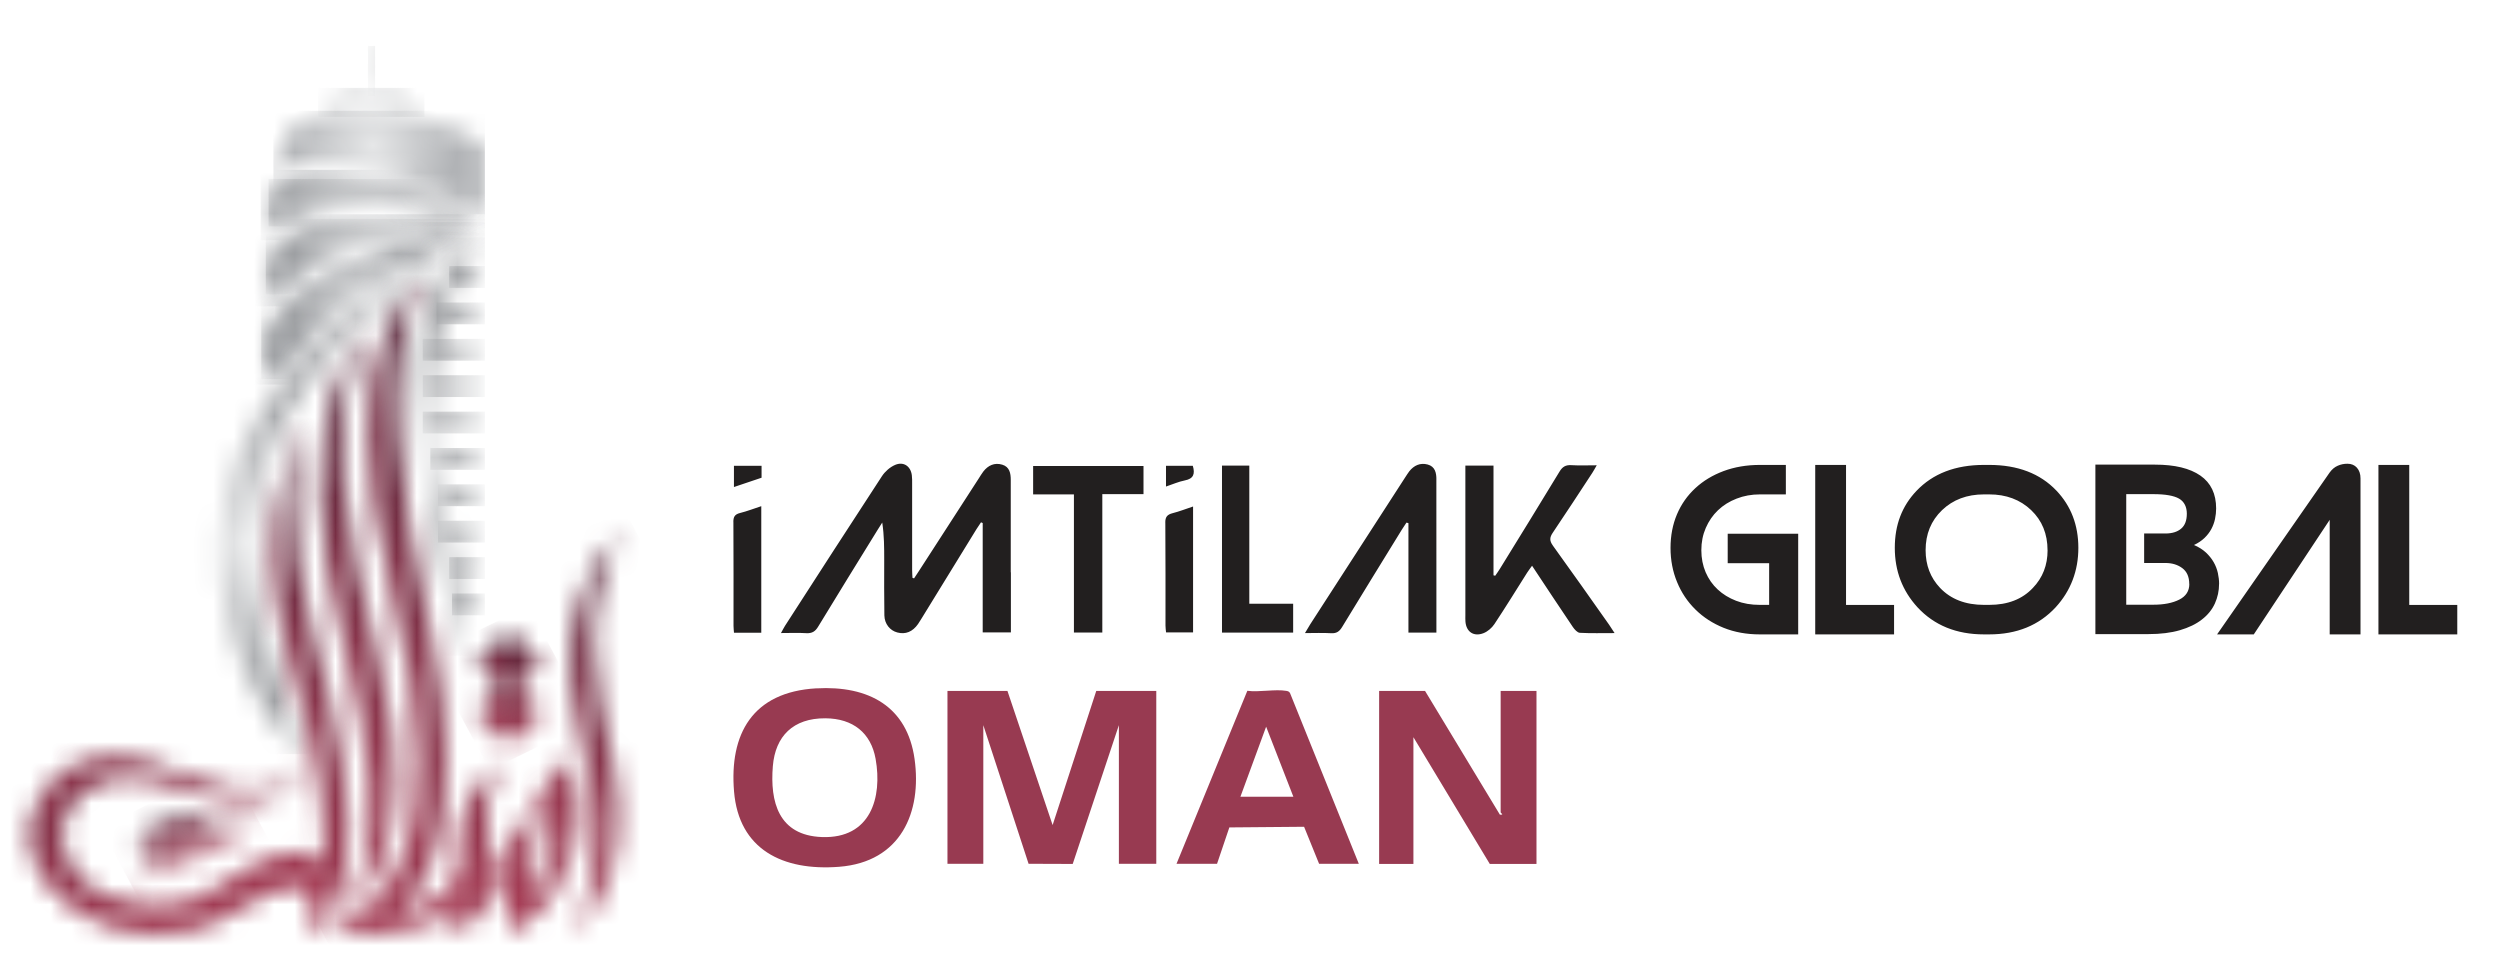 <svg width="123" height="48" viewBox="0 0 123 48" fill="none" xmlns="http://www.w3.org/2000/svg">
<mask id="mask0_17447_17164" style="mask-type:luminance" maskUnits="userSpaceOnUse" x="22" y="29" width="2" height="2">
<path d="M23.859 29.199H22.239V30.273H23.859V29.199Z" fill="white"/>
</mask>
<g mask="url(#mask0_17447_17164)">
<path d="M23.859 29.199H22.239V30.273H23.859V29.199Z" fill="url(#paint0_linear_17447_17164)"/>
</g>
<mask id="mask1_17447_17164" style="mask-type:luminance" maskUnits="userSpaceOnUse" x="22" y="13" width="2" height="2">
<path d="M23.859 13.092H22.098V14.165H23.859V13.092Z" fill="white"/>
</mask>
<g mask="url(#mask1_17447_17164)">
<path d="M23.859 13.092H22.098V14.165H23.859V13.092Z" fill="url(#paint1_linear_17447_17164)"/>
</g>
<mask id="mask2_17447_17164" style="mask-type:luminance" maskUnits="userSpaceOnUse" x="21" y="14" width="3" height="2">
<path d="M23.857 14.882H21.48V15.956H23.857V14.882Z" fill="white"/>
</mask>
<g mask="url(#mask2_17447_17164)">
<path d="M23.857 14.882H21.48V15.956H23.857V14.882Z" fill="url(#paint2_linear_17447_17164)"/>
</g>
<mask id="mask3_17447_17164" style="mask-type:luminance" maskUnits="userSpaceOnUse" x="20" y="16" width="4" height="2">
<path d="M23.857 16.672H20.798V17.746H23.857V16.672Z" fill="white"/>
</mask>
<g mask="url(#mask3_17447_17164)">
<path d="M23.857 16.672H20.798V17.746H23.857V16.672Z" fill="url(#paint3_linear_17447_17164)"/>
</g>
<mask id="mask4_17447_17164" style="mask-type:luminance" maskUnits="userSpaceOnUse" x="20" y="18" width="4" height="2">
<path d="M23.857 18.461H20.798V19.534H23.857V18.461Z" fill="white"/>
</mask>
<g mask="url(#mask4_17447_17164)">
<path d="M23.857 18.461H20.798V19.534H23.857V18.461Z" fill="url(#paint4_linear_17447_17164)"/>
</g>
<mask id="mask5_17447_17164" style="mask-type:luminance" maskUnits="userSpaceOnUse" x="20" y="20" width="4" height="2">
<path d="M23.857 20.252H20.798V21.325H23.857V20.252Z" fill="white"/>
</mask>
<g mask="url(#mask5_17447_17164)">
<path d="M23.857 20.252H20.798V21.325H23.857V20.252Z" fill="url(#paint5_linear_17447_17164)"/>
</g>
<mask id="mask6_17447_17164" style="mask-type:luminance" maskUnits="userSpaceOnUse" x="21" y="22" width="3" height="2">
<path d="M23.859 22.041H21.172V23.115H23.859V22.041Z" fill="white"/>
</mask>
<g mask="url(#mask6_17447_17164)">
<path d="M23.859 22.041H21.172V23.115H23.859V22.041Z" fill="url(#paint6_linear_17447_17164)"/>
</g>
<mask id="mask7_17447_17164" style="mask-type:luminance" maskUnits="userSpaceOnUse" x="21" y="23" width="3" height="2">
<path d="M23.857 23.83H21.545V24.904H23.857V23.83Z" fill="white"/>
</mask>
<g mask="url(#mask7_17447_17164)">
<path d="M23.857 23.83H21.545V24.904H23.857V23.83Z" fill="url(#paint7_linear_17447_17164)"/>
</g>
<mask id="mask8_17447_17164" style="mask-type:luminance" maskUnits="userSpaceOnUse" x="21" y="25" width="3" height="2">
<path d="M23.857 25.62H21.545V26.694H23.857V25.62Z" fill="white"/>
</mask>
<g mask="url(#mask8_17447_17164)">
<path d="M23.857 25.62H21.545V26.694H23.857V25.62Z" fill="url(#paint8_linear_17447_17164)"/>
</g>
<mask id="mask9_17447_17164" style="mask-type:luminance" maskUnits="userSpaceOnUse" x="22" y="27" width="2" height="2">
<path d="M23.859 27.411H22.098V28.484H23.859V27.411Z" fill="white"/>
</mask>
<g mask="url(#mask9_17447_17164)">
<path d="M23.859 27.411H22.098V28.484H23.859V27.411Z" fill="url(#paint9_linear_17447_17164)"/>
</g>
<mask id="mask10_17447_17164" style="mask-type:luminance" maskUnits="userSpaceOnUse" x="13" y="10" width="11" height="9">
<path d="M13.439 18.921C16.113 14.643 23.857 10.927 23.857 10.927C10.066 13.426 13.439 18.921 13.439 18.921Z" fill="white"/>
</mask>
<g mask="url(#mask10_17447_17164)">
<path d="M23.859 10.927H10.069V18.921H23.859V10.927Z" fill="url(#paint10_radial_17447_17164)"/>
</g>
<mask id="mask11_17447_17164" style="mask-type:luminance" maskUnits="userSpaceOnUse" x="13" y="10" width="11" height="9">
<path d="M13.409 15.998C12.852 17.177 13.119 18.186 13.308 18.649C15.996 14.042 23.857 10.927 23.857 10.927C17.144 12.727 14.419 14.564 13.409 15.998Z" fill="white"/>
</mask>
<g mask="url(#mask11_17447_17164)">
<path d="M23.857 10.927H12.852V18.649H23.857V10.927Z" fill="url(#paint11_radial_17447_17164)"/>
</g>
<mask id="mask12_17447_17164" style="mask-type:luminance" maskUnits="userSpaceOnUse" x="13" y="10" width="11" height="6">
<path d="M13.439 15.073C13.439 15.073 14.838 11.735 23.857 10.852C23.857 10.852 21.918 10.542 19.691 10.542C16.244 10.542 12.112 11.285 13.437 15.073" fill="white"/>
</mask>
<g mask="url(#mask12_17447_17164)">
<path d="M23.859 10.542H12.114V15.073H23.859V10.542Z" fill="url(#paint12_radial_17447_17164)"/>
</g>
<mask id="mask13_17447_17164" style="mask-type:luminance" maskUnits="userSpaceOnUse" x="13" y="10" width="11" height="5">
<path d="M13.615 12.334C13.225 12.881 13.075 13.584 13.272 14.483C13.839 13.541 15.988 11.372 23.857 10.851C23.857 10.851 22.828 10.773 21.399 10.773C18.909 10.773 15.209 11.014 13.615 12.336" fill="white"/>
</mask>
<g mask="url(#mask13_17447_17164)">
<path d="M23.859 10.771H13.077V14.483H23.859V10.771Z" fill="url(#paint13_radial_17447_17164)"/>
</g>
<mask id="mask14_17447_17164" style="mask-type:luminance" maskUnits="userSpaceOnUse" x="13" y="8" width="11" height="4">
<path d="M13.439 11.822C13.439 11.822 13.996 8.94 23.857 10.718C23.857 10.718 19.096 8.354 15.963 8.354C14.108 8.354 12.825 9.183 13.439 11.822Z" fill="white"/>
</mask>
<g mask="url(#mask14_17447_17164)">
<path d="M23.859 8.353H12.825V11.82H23.859V8.353Z" fill="url(#paint14_radial_17447_17164)"/>
</g>
<mask id="mask15_17447_17164" style="mask-type:luminance" maskUnits="userSpaceOnUse" x="13" y="8" width="11" height="4">
<path d="M13.701 9.191C13.365 9.628 13.212 10.258 13.318 11.139C13.782 10.497 15.77 8.958 23.857 10.718C23.857 10.718 18.808 8.806 15.598 8.806C14.828 8.806 14.163 8.916 13.699 9.189" fill="white"/>
</mask>
<g mask="url(#mask15_17447_17164)">
<path d="M23.857 8.806H13.213V11.137H23.857V8.806Z" fill="url(#paint15_radial_17447_17164)"/>
</g>
<mask id="mask16_17447_17164" style="mask-type:luminance" maskUnits="userSpaceOnUse" x="13" y="5" width="11" height="6">
<path d="M14.129 6.633C13.759 7.16 13.452 8.043 13.452 9.063C13.452 9.063 14.068 5.661 23.857 10.54V7.166C22.464 6.153 19.845 5.448 17.631 5.448C16.075 5.448 14.718 5.797 14.129 6.631" fill="white"/>
</mask>
<g mask="url(#mask16_17447_17164)">
<path d="M23.857 5.45H13.452V10.54H23.857V5.45Z" fill="url(#paint16_radial_17447_17164)"/>
</g>
<mask id="mask17_17447_17164" style="mask-type:luminance" maskUnits="userSpaceOnUse" x="10" y="11" width="14" height="27">
<path d="M14.639 37.103C14.411 32.494 6.127 21.861 23.857 11.433C1.459 22.576 14.639 37.103 14.639 37.103Z" fill="white"/>
</mask>
<g mask="url(#mask17_17447_17164)">
<path d="M23.859 11.433H1.461V37.103H23.859V11.433Z" fill="url(#paint17_radial_17447_17164)"/>
</g>
<mask id="mask18_17447_17164" style="mask-type:luminance" maskUnits="userSpaceOnUse" x="18" y="2" width="1" height="3">
<path d="M18.103 2.378V4.61C18.103 4.674 18.181 4.727 18.279 4.727C18.376 4.727 18.454 4.674 18.454 4.61V2.378C18.454 2.313 18.376 2.26 18.279 2.26C18.181 2.26 18.103 2.313 18.103 2.378Z" fill="white"/>
</mask>
<g mask="url(#mask18_17447_17164)">
<path d="M18.454 2.26H18.103V4.725H18.454V2.26Z" fill="url(#paint18_linear_17447_17164)"/>
</g>
<mask id="mask19_17447_17164" style="mask-type:luminance" maskUnits="userSpaceOnUse" x="15" y="4" width="6" height="2">
<path d="M15.645 5.539C18.041 4.778 20.883 5.752 20.883 5.752C20.002 4.675 19.098 4.324 18.293 4.324C16.794 4.324 15.645 5.539 15.645 5.539Z" fill="white"/>
</mask>
<g mask="url(#mask19_17447_17164)">
<path d="M20.883 4.324H15.645V5.752H20.883V4.324Z" fill="url(#paint19_radial_17447_17164)"/>
</g>
<mask id="mask20_17447_17164" style="mask-type:luminance" maskUnits="userSpaceOnUse" x="20" y="11" width="4" height="22">
<path d="M22.451 32.258C22.451 32.258 22.978 30.694 21.719 23.534C20.205 14.927 23.857 11.678 23.857 11.678C17.305 14.909 22.443 28.551 22.449 32.258" fill="white"/>
</mask>
<g mask="url(#mask20_17447_17164)">
<path d="M23.857 11.678H17.305V32.258H23.857V11.678Z" fill="url(#paint20_radial_17447_17164)"/>
</g>
<mask id="mask21_17447_17164" style="mask-type:luminance" maskUnits="userSpaceOnUse" x="1" y="20" width="17" height="26">
<path d="M14.233 32.294C16.043 38.339 16.043 40.729 15.903 42.667C15.031 41.102 12.558 42.402 10.602 43.757C8.451 45.248 5.079 44.549 3.9 43.143C1.81 40.654 3.957 38.435 5.957 38.269C8.108 38.09 8.919 39.133 11.413 39.403C14.466 39.731 14.749 37.553 14.749 37.553C14.125 38.955 12.41 39.583 9.3 38.179C6.698 37.007 3.648 36.634 2.028 39.222C-0.572 43.372 6.324 48.099 11.358 44.952C17.038 41.4 15.037 45.965 15.037 45.965C15.037 45.965 18.926 45.098 16.125 33.997C15.122 30.017 13.752 25.88 14.828 20.709C14.828 20.709 12.247 25.661 14.233 32.294Z" fill="white"/>
</mask>
<g mask="url(#mask21_17447_17164)">
<path d="M14.86 13.131L-12.205 26.421L3.493 55.679L30.558 42.389L14.86 13.131Z" fill="url(#paint21_linear_17447_17164)"/>
</g>
<mask id="mask22_17447_17164" style="mask-type:luminance" maskUnits="userSpaceOnUse" x="15" y="16" width="5" height="30">
<path d="M16.977 31.823C19.862 42.465 16.775 45.099 16.775 45.099C16.775 45.099 21.236 42.805 18.649 32.516C17.076 26.26 15.8 20.709 18.054 16.514C18.054 16.514 13.718 19.809 16.977 31.823Z" fill="white"/>
</mask>
<g mask="url(#mask22_17447_17164)">
<path d="M19.669 13.593L1.581 22.475L15.287 48.021L33.376 39.139L19.669 13.593Z" fill="url(#paint22_linear_17447_17164)"/>
</g>
<mask id="mask23_17447_17164" style="mask-type:luminance" maskUnits="userSpaceOnUse" x="23" y="31" width="4" height="6">
<path d="M23.425 32.624L24.712 33.853L23.425 35.082L25.047 36.634L26.666 35.082L25.381 33.853L26.666 32.624L25.047 31.072L23.425 32.624Z" fill="white"/>
</mask>
<g mask="url(#mask23_17447_17164)">
<path d="M25.992 29.814L21.065 32.233L24.102 37.895L29.029 35.475L25.992 29.814Z" fill="url(#paint23_linear_17447_17164)"/>
</g>
<mask id="mask24_17447_17164" style="mask-type:luminance" maskUnits="userSpaceOnUse" x="6" y="40" width="7" height="4">
<path d="M9.535 40.304C9.046 39.964 8.553 40.156 8.223 40.268C7.492 40.511 6.605 41.386 6.605 41.386C7.128 41.319 8.218 42.003 8.218 42.003C6.99 42.348 6.491 43.585 6.491 43.585C7.321 42.577 8.271 42.692 10.278 41.951C11.862 41.365 12.499 40.168 12.499 40.168C11.826 40.81 10.96 41.084 10.373 41.303C8.801 41.886 8.644 41.072 7.685 40.873C7.685 40.873 7.988 40.413 8.934 41.015C9.954 41.663 11.47 40.102 11.47 40.102C10.655 40.622 10.105 40.701 9.535 40.306" fill="white"/>
</mask>
<g mask="url(#mask24_17447_17164)">
<path d="M11.245 37.631L4.952 40.721L7.743 45.923L14.036 42.833L11.245 37.631Z" fill="url(#paint24_linear_17447_17164)"/>
</g>
<mask id="mask25_17447_17164" style="mask-type:luminance" maskUnits="userSpaceOnUse" x="28" y="26" width="3" height="20">
<path d="M28.536 35.937C30.314 42.485 28.282 45.969 28.282 45.969C28.282 45.969 31.328 43.297 30.214 37.821C29.213 32.887 28.449 30.611 30.492 26.23C30.492 26.23 26.808 29.57 28.536 35.937Z" fill="white"/>
</mask>
<g mask="url(#mask25_17447_17164)">
<path d="M30.385 24.473L18.425 30.346L27.75 47.726L39.71 41.854L30.385 24.473Z" fill="url(#paint25_linear_17447_17164)"/>
</g>
<mask id="mask26_17447_17164" style="mask-type:luminance" maskUnits="userSpaceOnUse" x="16" y="13" width="13" height="33">
<path d="M26.804 39.358C27.869 42.809 26.438 44.059 26.438 44.059C25.712 41.244 26.804 39.358 26.804 39.358ZM19.307 29.167C22.712 42.323 18.522 44.95 16.043 45.965C16.043 45.965 21.344 46.218 22.53 44.503C22.5 45.297 22.123 45.965 22.123 45.965V45.969C22.123 45.969 23.69 45.965 25.206 42.08C24.505 44.527 25.284 45.965 25.284 45.965C30.113 42.354 27.956 37.349 27.956 37.349C27.596 37.766 26.668 38.67 25.322 41.147C24.843 42.026 24.291 42.832 23.825 43.429C23.825 43.429 24.206 42.115 24.001 40.733C23.719 38.826 24.765 37.588 24.765 37.588C24.765 37.588 22.379 38.581 22.654 42.206C22.701 43.994 21.046 44.8 19.707 44.788C20.72 43.83 23.258 40.586 21.17 31.034C19.659 24.116 18.619 17.73 20.798 13.868C20.798 13.868 16.043 16.555 19.307 29.167Z" fill="white"/>
</mask>
<g mask="url(#mask26_17447_17164)">
<path d="M27.178 8.402L2.306 20.615L18.976 51.688L43.849 39.475L27.178 8.402Z" fill="url(#paint26_linear_17447_17164)"/>
</g>
<mask id="mask27_17447_17164" style="mask-type:luminance" maskUnits="userSpaceOnUse" x="-291" y="-67" width="422" height="122">
<path d="M130.903 -66.633H-290.881V54.714H130.903V-66.633Z" fill="white"/>
</mask>
<g mask="url(#mask27_17447_17164)">
<g opacity="0.22">
<mask id="mask28_17447_17164" style="mask-type:luminance" maskUnits="userSpaceOnUse" x="28" y="28" width="2" height="17">
<path d="M29.804 28.412H28.074V44.106H29.804V28.412Z" fill="white"/>
</mask>
<g mask="url(#mask28_17447_17164)">
<mask id="mask29_17447_17164" style="mask-type:luminance" maskUnits="userSpaceOnUse" x="28" y="28" width="2" height="17">
<path d="M29.56 37.821C28.739 33.773 28.076 31.514 28.995 28.412C28.224 30.04 27.621 32.563 28.538 35.938C29.558 39.697 29.323 42.445 28.938 44.106C29.594 42.755 30.14 40.667 29.562 37.821" fill="white"/>
</mask>
<g mask="url(#mask29_17447_17164)">
<path d="M30.138 28.412H27.621V44.106H30.138V28.412Z" fill="url(#paint27_linear_17447_17164)"/>
</g>
</g>
</g>
<g opacity="0.22">
<mask id="mask30_17447_17164" style="mask-type:luminance" maskUnits="userSpaceOnUse" x="1" y="24" width="16" height="22">
<path d="M16.483 24.004H1.459V45.969H16.483V24.004Z" fill="white"/>
</mask>
<g mask="url(#mask30_17447_17164)">
<mask id="mask31_17447_17164" style="mask-type:luminance" maskUnits="userSpaceOnUse" x="1" y="24" width="16" height="22">
<path d="M15.469 33.997C14.688 30.901 13.685 27.707 13.786 24.004C13.388 26.072 13.238 28.973 14.233 32.294C16.043 38.34 16.043 40.73 15.903 42.668C15.744 42.384 15.535 42.194 15.283 42.082C15.272 42.287 15.262 42.481 15.247 42.668C15.018 42.259 14.68 42.044 14.271 41.977C13.174 42.127 11.792 42.931 10.6 43.757C9.664 44.407 8.496 44.64 7.378 44.582C5.697 44.671 4.008 44.057 3.241 43.144C1.152 40.654 3.298 38.435 5.299 38.269C5.589 38.244 5.856 38.242 6.103 38.259C8.144 38.139 8.974 39.14 11.411 39.403C11.502 39.413 11.591 39.419 11.678 39.425C12.45 39.37 12.977 39.123 13.335 38.824C12.958 38.945 12.516 38.994 12.002 38.955C11.142 39.026 10.03 38.805 8.642 38.18C7.571 37.696 6.421 37.349 5.329 37.288C4.025 37.365 2.843 37.916 2.024 39.223C0.072 42.34 3.476 45.783 7.424 45.969C8.527 45.918 9.654 45.604 10.697 44.952C12.586 43.772 13.625 43.488 14.171 43.636C15.615 43.37 15.45 44.642 15.228 45.412C16.185 44.377 17.372 42.291 15.467 33.997" fill="white"/>
</mask>
<g mask="url(#mask31_17447_17164)">
<path d="M17.375 24.004H0.074V45.969H17.375V24.004Z" fill="url(#paint28_linear_17447_17164)"/>
</g>
</g>
</g>
<g opacity="0.22">
<mask id="mask32_17447_17164" style="mask-type:luminance" maskUnits="userSpaceOnUse" x="6" y="40" width="5" height="3">
<path d="M10.664 40.201H6.605V42.617H10.664V40.201Z" fill="white"/>
</mask>
<g mask="url(#mask32_17447_17164)">
<mask id="mask33_17447_17164" style="mask-type:luminance" maskUnits="userSpaceOnUse" x="6" y="40" width="5" height="3">
<path d="M7.073 40.97C7.683 41.215 7.981 41.677 8.972 41.444C9.298 41.543 9.709 41.547 10.371 41.3C10.462 41.266 10.56 41.231 10.664 41.193C10.329 41.468 9.893 41.746 9.343 41.949C8.428 42.287 7.734 42.447 7.17 42.615C7.433 42.36 7.78 42.123 8.218 41.999C8.218 41.999 7.128 41.315 6.605 41.381C6.605 41.381 6.796 41.193 7.073 40.968M8.379 41.157C8.246 41.136 8.117 41.09 7.996 41.013C7.928 40.97 7.867 40.934 7.806 40.901C8.03 40.964 8.208 41.059 8.379 41.157ZM10.039 40.531C9.772 40.735 9.423 40.96 9.059 41.082C9.016 41.061 8.974 41.039 8.932 41.013C8.119 40.496 7.78 40.764 7.702 40.849C7.583 40.792 7.475 40.755 7.382 40.733C7.647 40.543 7.945 40.359 8.223 40.267C8.284 40.247 8.35 40.225 8.422 40.203C8.481 40.229 8.542 40.263 8.602 40.304C8.987 40.571 9.366 40.622 9.823 40.464C9.895 40.494 9.967 40.517 10.041 40.531" fill="white"/>
</mask>
<g mask="url(#mask33_17447_17164)">
<path d="M10.664 40.203H6.605V42.619H10.664V40.203Z" fill="url(#paint29_linear_17447_17164)"/>
</g>
</g>
</g>
<g opacity="0.22">
<mask id="mask34_17447_17164" style="mask-type:luminance" maskUnits="userSpaceOnUse" x="15" y="19" width="4" height="24">
<path d="M18.706 19.917H15.764V42.673H18.706V19.917Z" fill="white"/>
</mask>
<g mask="url(#mask34_17447_17164)">
<mask id="mask35_17447_17164" style="mask-type:luminance" maskUnits="userSpaceOnUse" x="15" y="19" width="4" height="24">
<path d="M17.881 42.673C18.704 40.709 19.221 37.774 17.9 32.517C16.721 27.83 15.709 23.538 16.223 19.917C15.601 22.264 15.406 26.029 16.977 31.826C18.505 37.462 18.357 40.604 17.881 42.673Z" fill="white"/>
</mask>
<g mask="url(#mask35_17447_17164)">
<path d="M19.223 19.917H15.406V42.673H19.223V19.917Z" fill="url(#paint30_linear_17447_17164)"/>
</g>
</g>
</g>
<g opacity="0.22">
<mask id="mask36_17447_17164" style="mask-type:luminance" maskUnits="userSpaceOnUse" x="16" y="15" width="12" height="31">
<path d="M27.687 15.676H16.043V45.975H27.687V15.676Z" fill="white"/>
</mask>
<g mask="url(#mask36_17447_17164)">
<mask id="mask37_17447_17164" style="mask-type:luminance" maskUnits="userSpaceOnUse" x="16" y="15" width="12" height="31">
<path d="M26.992 43.089C28.013 40.993 27.68 38.955 27.411 37.969C27.092 38.352 26.671 38.9 26.158 39.711C26.245 40.033 26.311 40.334 26.357 40.616C26.539 39.814 26.804 39.356 26.804 39.356C27.358 41.151 27.236 42.352 26.992 43.089ZM24.285 42.809C24.187 43.332 24.157 43.798 24.166 44.199C24.503 43.668 24.854 42.977 25.206 42.08C24.738 43.713 24.928 44.895 25.108 45.503C25.65 45.029 26.086 44.537 26.433 44.041C26.349 43.706 26.287 43.385 26.249 43.077C26.025 43.767 25.69 44.059 25.69 44.059C25.326 42.643 25.419 41.465 25.604 40.64C25.512 40.802 25.417 40.972 25.32 41.148C24.992 41.752 24.63 42.319 24.285 42.809ZM24.045 42.044C23.715 42.568 23.376 43.044 23.076 43.431C23.076 43.431 23.457 42.117 23.251 40.735C23.141 39.99 23.235 39.348 23.387 38.842C22.917 39.557 22.534 40.634 22.654 42.208C22.701 43.996 21.046 44.802 19.707 44.79C19.739 44.76 19.771 44.727 19.807 44.693C19.523 44.76 19.235 44.792 18.96 44.79C19.972 43.832 22.511 40.587 20.423 31.036C19.127 25.108 18.179 19.573 19.303 15.68C18.259 17.683 17.366 21.673 19.305 29.171C22.709 42.327 18.52 44.954 16.041 45.969C16.041 45.969 16.166 45.975 16.384 45.979C18.001 45.953 20.933 45.73 21.778 44.507C21.77 44.752 21.727 44.986 21.674 45.191C22.038 45.007 22.337 44.782 22.527 44.507C22.515 44.887 22.422 45.238 22.326 45.501C22.771 45.134 23.33 44.48 23.91 43.322C23.88 43.36 23.851 43.399 23.821 43.435C23.821 43.435 23.99 42.85 24.043 42.048" fill="white"/>
</mask>
<g mask="url(#mask37_17447_17164)">
<path d="M28.015 15.676H16.043V45.975H28.015V15.676Z" fill="url(#paint31_linear_17447_17164)"/>
</g>
</g>
</g>
<g opacity="0.22">
<mask id="mask38_17447_17164" style="mask-type:luminance" maskUnits="userSpaceOnUse" x="23" y="31" width="3" height="6">
<path d="M25.356 31.698H23.425V36.008H25.356V31.698Z" fill="white"/>
</mask>
<g mask="url(#mask38_17447_17164)">
<mask id="mask39_17447_17164" style="mask-type:luminance" maskUnits="userSpaceOnUse" x="23" y="34" width="3" height="3">
<path d="M24.39 34.158L23.425 35.081L24.39 36.005L25.356 35.082L24.39 34.158Z" fill="white"/>
</mask>
<g mask="url(#mask39_17447_17164)">
<path d="M25.356 34.159H23.425V36.006H25.356V34.159Z" fill="url(#paint32_linear_17447_17164)"/>
</g>
<mask id="mask40_17447_17164" style="mask-type:luminance" maskUnits="userSpaceOnUse" x="23" y="31" width="3" height="3">
<path d="M24.4 31.714L23.434 32.637L24.4 33.561L25.365 32.638L24.4 31.714Z" fill="white"/>
</mask>
<g mask="url(#mask40_17447_17164)">
<path d="M25.356 31.698H23.425V33.545H25.356V31.698Z" fill="url(#paint33_linear_17447_17164)"/>
</g>
</g>
</g>
<path d="M49.736 28.158V31.115H48.349V25.734C48.321 25.722 48.294 25.71 48.266 25.698C48.192 25.809 48.114 25.918 48.044 26.032C47.142 27.496 46.24 28.962 45.341 30.429C45.286 30.52 45.23 30.611 45.169 30.7C44.902 31.083 44.553 31.227 44.147 31.117C43.789 31.024 43.52 30.698 43.511 30.279C43.495 29.369 43.503 28.458 43.503 27.549C43.503 26.945 43.503 26.344 43.406 25.71C43.334 25.825 43.26 25.939 43.188 26.054C42.207 27.644 41.223 29.232 40.255 30.828C40.114 31.063 39.959 31.168 39.671 31.152C39.275 31.127 38.879 31.146 38.424 31.146C38.509 30.994 38.56 30.89 38.621 30.793C40.207 28.337 41.788 25.878 43.391 23.429C43.541 23.2 43.787 22.98 44.043 22.872C44.458 22.696 44.805 22.939 44.862 23.379C44.881 23.522 44.877 23.668 44.877 23.814C44.877 25.226 44.877 26.637 44.877 28.051C44.877 28.177 44.888 28.304 44.894 28.43L44.972 28.456C45.048 28.341 45.125 28.227 45.199 28.112C46.185 26.587 47.172 25.062 48.156 23.537C48.228 23.425 48.296 23.31 48.377 23.202C48.611 22.897 48.931 22.747 49.312 22.862C49.674 22.971 49.729 23.29 49.729 23.607C49.729 25.124 49.729 26.643 49.729 28.16M76.4 26.84C76.23 26.605 76.239 26.443 76.395 26.212C77.054 25.238 77.693 24.252 78.339 23.269C78.409 23.162 78.468 23.05 78.559 22.892C78.104 22.892 77.706 22.911 77.31 22.886C77.024 22.868 76.87 22.97 76.728 23.204C75.76 24.802 74.778 26.39 73.798 27.98C73.726 28.1 73.643 28.211 73.565 28.326C73.537 28.318 73.508 28.312 73.48 28.306V22.907H72.096V30.267C72.096 30.372 72.091 30.479 72.1 30.585C72.14 31.083 72.502 31.338 72.983 31.154C73.195 31.073 73.4 30.892 73.523 30.708C74.077 29.874 74.6 29.021 75.136 28.174C75.201 28.071 75.28 27.972 75.377 27.834C76.065 28.871 76.717 29.864 77.384 30.848C77.465 30.967 77.606 31.127 77.727 31.134C78.273 31.164 78.822 31.148 79.438 31.148C79.321 30.971 79.247 30.85 79.167 30.735C78.248 29.434 77.333 28.132 76.4 26.842M70.671 23.589C70.671 23.271 70.61 22.953 70.241 22.854C69.875 22.755 69.566 22.899 69.337 23.188C69.272 23.273 69.217 23.364 69.157 23.453C67.591 25.876 66.024 28.298 64.46 30.72C64.383 30.84 64.314 30.965 64.204 31.148C64.673 31.148 65.082 31.13 65.486 31.154C65.764 31.172 65.903 31.063 66.035 30.844C67.004 29.248 67.987 27.66 68.965 26.068C69.039 25.947 69.119 25.829 69.198 25.712C69.229 25.72 69.261 25.73 69.295 25.738V31.123H70.671V29.724C70.671 27.678 70.671 25.633 70.669 23.587M50.832 24.324H52.837V31.121H54.234V24.312H56.26V22.927H50.83V24.324H50.832ZM61.466 22.907H60.122V31.125H63.623V29.704H61.466V22.907ZM36.083 25.687C36.093 27.389 36.089 29.088 36.089 30.789C36.089 30.903 36.104 31.014 36.112 31.131H37.455V24.904C37.084 25.025 36.752 25.155 36.409 25.24C36.144 25.307 36.079 25.438 36.081 25.687M57.334 25.716C57.349 27.403 57.34 29.088 57.342 30.773C57.342 30.889 57.359 31 57.37 31.115H58.699V24.92C58.335 25.041 58.022 25.165 57.694 25.248C57.423 25.317 57.329 25.438 57.332 25.716M36.11 23.962C36.591 23.8 37.038 23.65 37.469 23.504V22.917H36.11V23.962ZM57.367 22.917V23.938C57.698 23.828 57.986 23.697 58.288 23.638C58.722 23.555 58.805 23.32 58.686 22.917H57.367ZM85.005 27.709H87.042V29.76H86.583C86.155 29.76 85.768 29.694 85.416 29.558C85.065 29.422 84.764 29.238 84.51 29.001C84.256 28.766 84.059 28.484 83.917 28.154C83.778 27.826 83.706 27.466 83.706 27.071C83.706 26.676 83.778 26.311 83.924 25.975C84.07 25.639 84.269 25.349 84.523 25.106C84.777 24.863 85.082 24.671 85.439 24.533C85.795 24.393 86.178 24.324 86.591 24.324H87.864V22.874H86.591C85.937 22.874 85.34 22.976 84.802 23.176C84.264 23.377 83.801 23.656 83.411 24.017C83.022 24.377 82.719 24.804 82.507 25.305C82.296 25.803 82.19 26.354 82.19 26.957C82.19 27.561 82.298 28.122 82.512 28.638C82.725 29.157 83.026 29.606 83.416 29.989C83.803 30.372 84.267 30.672 84.804 30.889C85.342 31.105 85.935 31.212 86.581 31.212H88.471V26.261H85.003V27.711L85.005 27.709ZM90.825 22.874H89.309V31.212H93.188V29.762H90.825V22.874ZM101.175 24.138C101.895 24.895 102.255 25.835 102.255 26.955C102.255 28.075 101.883 29.066 101.139 29.878C100.316 30.767 99.224 31.212 97.867 31.212H97.612C96.255 31.212 95.163 30.767 94.34 29.878C93.596 29.066 93.224 28.091 93.224 26.955C93.224 25.819 93.579 24.9 94.291 24.15C95.1 23.3 96.207 22.874 97.612 22.874H97.867C99.272 22.874 100.375 23.298 101.175 24.138ZM100.739 27.073C100.739 26.269 100.47 25.608 99.931 25.096C99.391 24.582 98.703 24.324 97.867 24.324H97.612C96.776 24.324 96.086 24.584 95.548 25.1C95.008 25.619 94.74 26.275 94.74 27.071C94.74 27.806 94.977 28.424 95.453 28.926C95.984 29.483 96.704 29.76 97.615 29.76H97.869C98.779 29.76 99.495 29.483 100.017 28.926C100.5 28.424 100.741 27.806 100.741 27.071M109.178 28.73C109.178 29.07 109.108 29.39 108.972 29.692C108.835 29.993 108.623 30.257 108.335 30.479C108.049 30.704 107.687 30.878 107.251 31.006C106.815 31.134 106.297 31.198 105.7 31.198H103.093V22.86H106.028C106.997 22.86 107.74 23.04 108.259 23.399C108.776 23.759 109.034 24.298 109.034 25.017C109.034 25.187 109.015 25.359 108.979 25.532C108.943 25.706 108.881 25.872 108.797 26.03C108.712 26.188 108.598 26.336 108.458 26.471C108.316 26.605 108.145 26.72 107.944 26.814C108.176 26.913 108.373 27.038 108.532 27.184C108.689 27.332 108.816 27.49 108.913 27.66C109.011 27.83 109.078 28.009 109.119 28.193C109.159 28.379 109.18 28.555 109.18 28.725M107.711 28.73C107.711 28.381 107.596 28.124 107.372 27.954C107.145 27.784 106.868 27.699 106.536 27.699H105.492V26.248H106.536C106.866 26.248 107.126 26.169 107.313 26.009C107.499 25.852 107.592 25.606 107.592 25.274C107.592 24.942 107.465 24.679 107.211 24.533C106.957 24.387 106.534 24.312 105.945 24.312H104.611V29.752H105.945C106.462 29.752 106.887 29.669 107.217 29.503C107.548 29.337 107.715 29.08 107.715 28.732M115.493 22.816C115.324 22.816 115.163 22.848 115.015 22.915C114.864 22.98 114.733 23.091 114.621 23.245L109.08 31.212H110.886L114.621 25.576V31.212H116.137V23.535C116.137 23.318 116.077 23.144 115.961 23.012C115.844 22.88 115.688 22.816 115.495 22.816M118.535 29.762V22.874H117.019V31.212H120.898V29.762H118.535Z" fill="#221F1F"/>
<path d="M49.566 33.993L51.789 40.594L53.936 33.993H56.889V42.499H55.049V35.678L52.778 42.506L50.606 42.498L48.379 35.678V42.499H46.615V33.993H49.566Z" fill="#983A51"/>
<path d="M70.112 33.993L73.794 40.081C74.029 40.099 73.832 40.002 73.832 39.972V33.995H75.595V42.504H73.296L69.54 36.27V42.504H67.853V33.995H70.114L70.112 33.993Z" fill="#983A51"/>
<path d="M40.16 33.868C42.762 33.718 44.636 34.777 44.996 37.339C45.364 39.96 44.325 42.409 41.286 42.646C38.501 42.864 36.35 41.787 36.115 38.941C35.88 36.118 37.016 34.048 40.16 33.866M40.609 35.34C39.023 35.33 38.145 36.221 38.024 37.694C37.88 39.444 38.297 41.104 40.44 41.183C42.832 41.27 43.42 39.243 43.08 37.337C42.851 36.063 41.974 35.35 40.609 35.34Z" fill="#983A51"/>
<path d="M66.854 42.5H64.9L64.161 40.677L60.484 40.709L59.878 42.5H57.884L61.369 33.987C61.945 34.066 62.747 33.896 63.289 33.991C63.374 34.005 63.435 34.028 63.473 34.109L66.854 42.5ZM61.028 39.2H63.634L62.294 35.753L61.028 39.2Z" fill="#983A51"/>
</g>
<defs>
<linearGradient id="paint0_linear_17447_17164" x1="22.25" y1="30.197" x2="23.87" y2="30.197" gradientUnits="userSpaceOnUse">
<stop stop-color="#9D9FA2"/>
<stop offset="0.23" stop-color="#9D9FA2"/>
<stop offset="1" stop-color="#E6E7E8"/>
</linearGradient>
<linearGradient id="paint1_linear_17447_17164" x1="22.108" y1="13.047" x2="23.87" y2="13.047" gradientUnits="userSpaceOnUse">
<stop stop-color="#9D9FA2"/>
<stop offset="0.23" stop-color="#9D9FA2"/>
<stop offset="1" stop-color="#E6E7E8"/>
</linearGradient>
<linearGradient id="paint2_linear_17447_17164" x1="21.477" y1="15.557" x2="23.855" y2="15.557" gradientUnits="userSpaceOnUse">
<stop stop-color="#9D9FA2"/>
<stop offset="0.23" stop-color="#9D9FA2"/>
<stop offset="1" stop-color="#E6E7E8"/>
</linearGradient>
<linearGradient id="paint3_linear_17447_17164" x1="20.774" y1="17.461" x2="23.834" y2="17.461" gradientUnits="userSpaceOnUse">
<stop stop-color="#9D9FA2"/>
<stop offset="0.23" stop-color="#9D9FA2"/>
<stop offset="1" stop-color="#E6E7E8"/>
</linearGradient>
<linearGradient id="paint4_linear_17447_17164" x1="20.774" y1="19.547" x2="23.834" y2="19.547" gradientUnits="userSpaceOnUse">
<stop stop-color="#9D9FA2"/>
<stop offset="0.23" stop-color="#9D9FA2"/>
<stop offset="1" stop-color="#E6E7E8"/>
</linearGradient>
<linearGradient id="paint5_linear_17447_17164" x1="20.774" y1="21.042" x2="23.834" y2="21.042" gradientUnits="userSpaceOnUse">
<stop stop-color="#9D9FA2"/>
<stop offset="0.23" stop-color="#9D9FA2"/>
<stop offset="1" stop-color="#E6E7E8"/>
</linearGradient>
<linearGradient id="paint6_linear_17447_17164" x1="21.183" y1="22.715" x2="23.87" y2="22.715" gradientUnits="userSpaceOnUse">
<stop stop-color="#9D9FA2"/>
<stop offset="0.23" stop-color="#9D9FA2"/>
<stop offset="1" stop-color="#E6E7E8"/>
</linearGradient>
<linearGradient id="paint7_linear_17447_17164" x1="21.539" y1="24.657" x2="23.851" y2="24.657" gradientUnits="userSpaceOnUse">
<stop stop-color="#9D9FA2"/>
<stop offset="0.23" stop-color="#9D9FA2"/>
<stop offset="1" stop-color="#E6E7E8"/>
</linearGradient>
<linearGradient id="paint8_linear_17447_17164" x1="21.539" y1="26.445" x2="23.851" y2="26.445" gradientUnits="userSpaceOnUse">
<stop stop-color="#9D9FA2"/>
<stop offset="0.23" stop-color="#9D9FA2"/>
<stop offset="1" stop-color="#E6E7E8"/>
</linearGradient>
<linearGradient id="paint9_linear_17447_17164" x1="22.104" y1="27.839" x2="23.865" y2="27.839" gradientUnits="userSpaceOnUse">
<stop stop-color="#9D9FA2"/>
<stop offset="0.23" stop-color="#9D9FA2"/>
<stop offset="1" stop-color="#E6E7E8"/>
</linearGradient>
<radialGradient id="paint10_radial_17447_17164" cx="0" cy="0" r="1" gradientUnits="userSpaceOnUse" gradientTransform="translate(18.452 15.041) scale(4.823 4.614)">
<stop stop-color="#E6E7E8"/>
<stop offset="1" stop-color="#B1B3B6"/>
</radialGradient>
<radialGradient id="paint11_radial_17447_17164" cx="0" cy="0" r="1" gradientUnits="userSpaceOnUse" gradientTransform="translate(18.162 15.493) scale(4.761 4.555)">
<stop stop-color="#E6E7E8"/>
<stop offset="0.77" stop-color="#9D9FA2"/>
<stop offset="1" stop-color="#9D9FA2"/>
</radialGradient>
<radialGradient id="paint12_radial_17447_17164" cx="0" cy="0" r="1" gradientUnits="userSpaceOnUse" gradientTransform="translate(18.511 12.84) scale(4.128 3.949)">
<stop stop-color="#E6E7E8"/>
<stop offset="1" stop-color="#B1B3B6"/>
</radialGradient>
<radialGradient id="paint13_radial_17447_17164" cx="0" cy="0" r="1" gradientUnits="userSpaceOnUse" gradientTransform="translate(18.037 13.018) scale(4.014 3.84)">
<stop stop-color="#E6E7E8"/>
<stop offset="0.89" stop-color="#9D9FA2"/>
<stop offset="1" stop-color="#9D9FA2"/>
</radialGradient>
<radialGradient id="paint14_radial_17447_17164" cx="0" cy="0" r="1" gradientUnits="userSpaceOnUse" gradientTransform="translate(18.571 9.817) scale(3.953 3.781)">
<stop stop-color="#E6E7E8"/>
<stop offset="1" stop-color="#B1B3B6"/>
</radialGradient>
<radialGradient id="paint15_radial_17447_17164" cx="0" cy="0" r="1" gradientUnits="userSpaceOnUse" gradientTransform="translate(17.336 11.481) scale(4.255 4.071)">
<stop stop-color="#E6E7E8"/>
<stop offset="1" stop-color="#9D9FA2"/>
</radialGradient>
<radialGradient id="paint16_radial_17447_17164" cx="0" cy="0" r="1" gradientUnits="userSpaceOnUse" gradientTransform="translate(18.346 7.148) scale(4.132 3.953)">
<stop stop-color="#E6E7E8"/>
<stop offset="1" stop-color="#B1B3B6"/>
</radialGradient>
<radialGradient id="paint17_radial_17447_17164" cx="0" cy="0" r="1" gradientUnits="userSpaceOnUse" gradientTransform="translate(12.088 26.705) scale(11.447 9.766)">
<stop stop-color="#E6E7E8"/>
<stop offset="0.77" stop-color="#9D9FA2"/>
<stop offset="1" stop-color="#9D9FA2"/>
</radialGradient>
<linearGradient id="paint18_linear_17447_17164" x1="18.544" y1="2.337" x2="18.544" y2="4.798" gradientUnits="userSpaceOnUse">
<stop stop-color="#BCBEC0"/>
<stop offset="0.75" stop-color="#DCDDDE"/>
<stop offset="1" stop-color="#DCDDDE"/>
</linearGradient>
<radialGradient id="paint19_radial_17447_17164" cx="0" cy="0" r="1" gradientUnits="userSpaceOnUse" gradientTransform="translate(18.279 4.532) scale(1.927 1.843)">
<stop stop-color="#E6E7E8"/>
<stop offset="1" stop-color="#BCBEC0"/>
</radialGradient>
<radialGradient id="paint20_radial_17447_17164" cx="0" cy="0" r="1" gradientUnits="userSpaceOnUse" gradientTransform="translate(22.182 22.253) scale(8.925 7.34)">
<stop stop-color="#E6E7E8"/>
<stop offset="0.77" stop-color="#9D9FA2"/>
<stop offset="1" stop-color="#9D9FA2"/>
</radialGradient>
<linearGradient id="paint21_linear_17447_17164" x1="15.668" y1="45.958" x2="3.754" y2="21.695" gradientUnits="userSpaceOnUse">
<stop stop-color="#9F3A52"/>
<stop offset="1" stop-color="#472033"/>
</linearGradient>
<linearGradient id="paint22_linear_17447_17164" x1="23.599" y1="42.059" x2="10.476" y2="15.332" gradientUnits="userSpaceOnUse">
<stop stop-color="#9F3A52"/>
<stop offset="1" stop-color="#472033"/>
</linearGradient>
<linearGradient id="paint23_linear_17447_17164" x1="25.817" y1="36.309" x2="23.206" y2="30.991" gradientUnits="userSpaceOnUse">
<stop stop-color="#9F3A52"/>
<stop offset="1" stop-color="#472033"/>
</linearGradient>
<linearGradient id="paint24_linear_17447_17164" x1="9.511" y1="42.382" x2="8.224" y2="39.761" gradientUnits="userSpaceOnUse">
<stop stop-color="#9F3A52"/>
<stop offset="1" stop-color="#472033"/>
</linearGradient>
<linearGradient id="paint25_linear_17447_17164" x1="32.79" y1="43.933" x2="24.033" y2="26.099" gradientUnits="userSpaceOnUse">
<stop stop-color="#9F3A52"/>
<stop offset="1" stop-color="#472033"/>
</linearGradient>
<linearGradient id="paint26_linear_17447_17164" x1="30.64" y1="43.721" x2="14.539" y2="10.929" gradientUnits="userSpaceOnUse">
<stop stop-color="#9F3A52"/>
<stop offset="1" stop-color="#472033"/>
</linearGradient>
<linearGradient id="paint27_linear_17447_17164" x1="28.074" y1="36.163" x2="29.804" y2="36.163" gradientUnits="userSpaceOnUse">
<stop stop-color="#DA4E6A"/>
<stop offset="0.49" stop-color="#D74C69"/>
<stop offset="1" stop-color="#D14B67"/>
</linearGradient>
<linearGradient id="paint28_linear_17447_17164" x1="1.427" y1="34.98" x2="16.451" y2="34.98" gradientUnits="userSpaceOnUse">
<stop stop-color="#DA4E6A"/>
<stop offset="0.49" stop-color="#D74C69"/>
<stop offset="1" stop-color="#D14B67"/>
</linearGradient>
<linearGradient id="paint29_linear_17447_17164" x1="6.592" y1="41.514" x2="10.651" y2="41.514" gradientUnits="userSpaceOnUse">
<stop stop-color="#DA4E6A"/>
<stop offset="0.49" stop-color="#D74C69"/>
<stop offset="1" stop-color="#D14B67"/>
</linearGradient>
<linearGradient id="paint30_linear_17447_17164" x1="15.778" y1="30.715" x2="18.723" y2="30.715" gradientUnits="userSpaceOnUse">
<stop stop-color="#DA4E6A"/>
<stop offset="0.49" stop-color="#D74C69"/>
<stop offset="1" stop-color="#D14B67"/>
</linearGradient>
<linearGradient id="paint31_linear_17447_17164" x1="16.015" y1="30.854" x2="27.659" y2="30.854" gradientUnits="userSpaceOnUse">
<stop stop-color="#DA4E6A"/>
<stop offset="0.49" stop-color="#D74C69"/>
<stop offset="1" stop-color="#D14B67"/>
</linearGradient>
<linearGradient id="paint32_linear_17447_17164" x1="23.406" y1="35.502" x2="25.337" y2="35.502" gradientUnits="userSpaceOnUse">
<stop stop-color="#DA4E6A"/>
<stop offset="0.49" stop-color="#D74C69"/>
<stop offset="1" stop-color="#D14B67"/>
</linearGradient>
<linearGradient id="paint33_linear_17447_17164" x1="23.406" y1="33.041" x2="25.337" y2="33.041" gradientUnits="userSpaceOnUse">
<stop stop-color="#DA4E6A"/>
<stop offset="0.49" stop-color="#D74C69"/>
<stop offset="1" stop-color="#D14B67"/>
</linearGradient>
</defs>
</svg>
